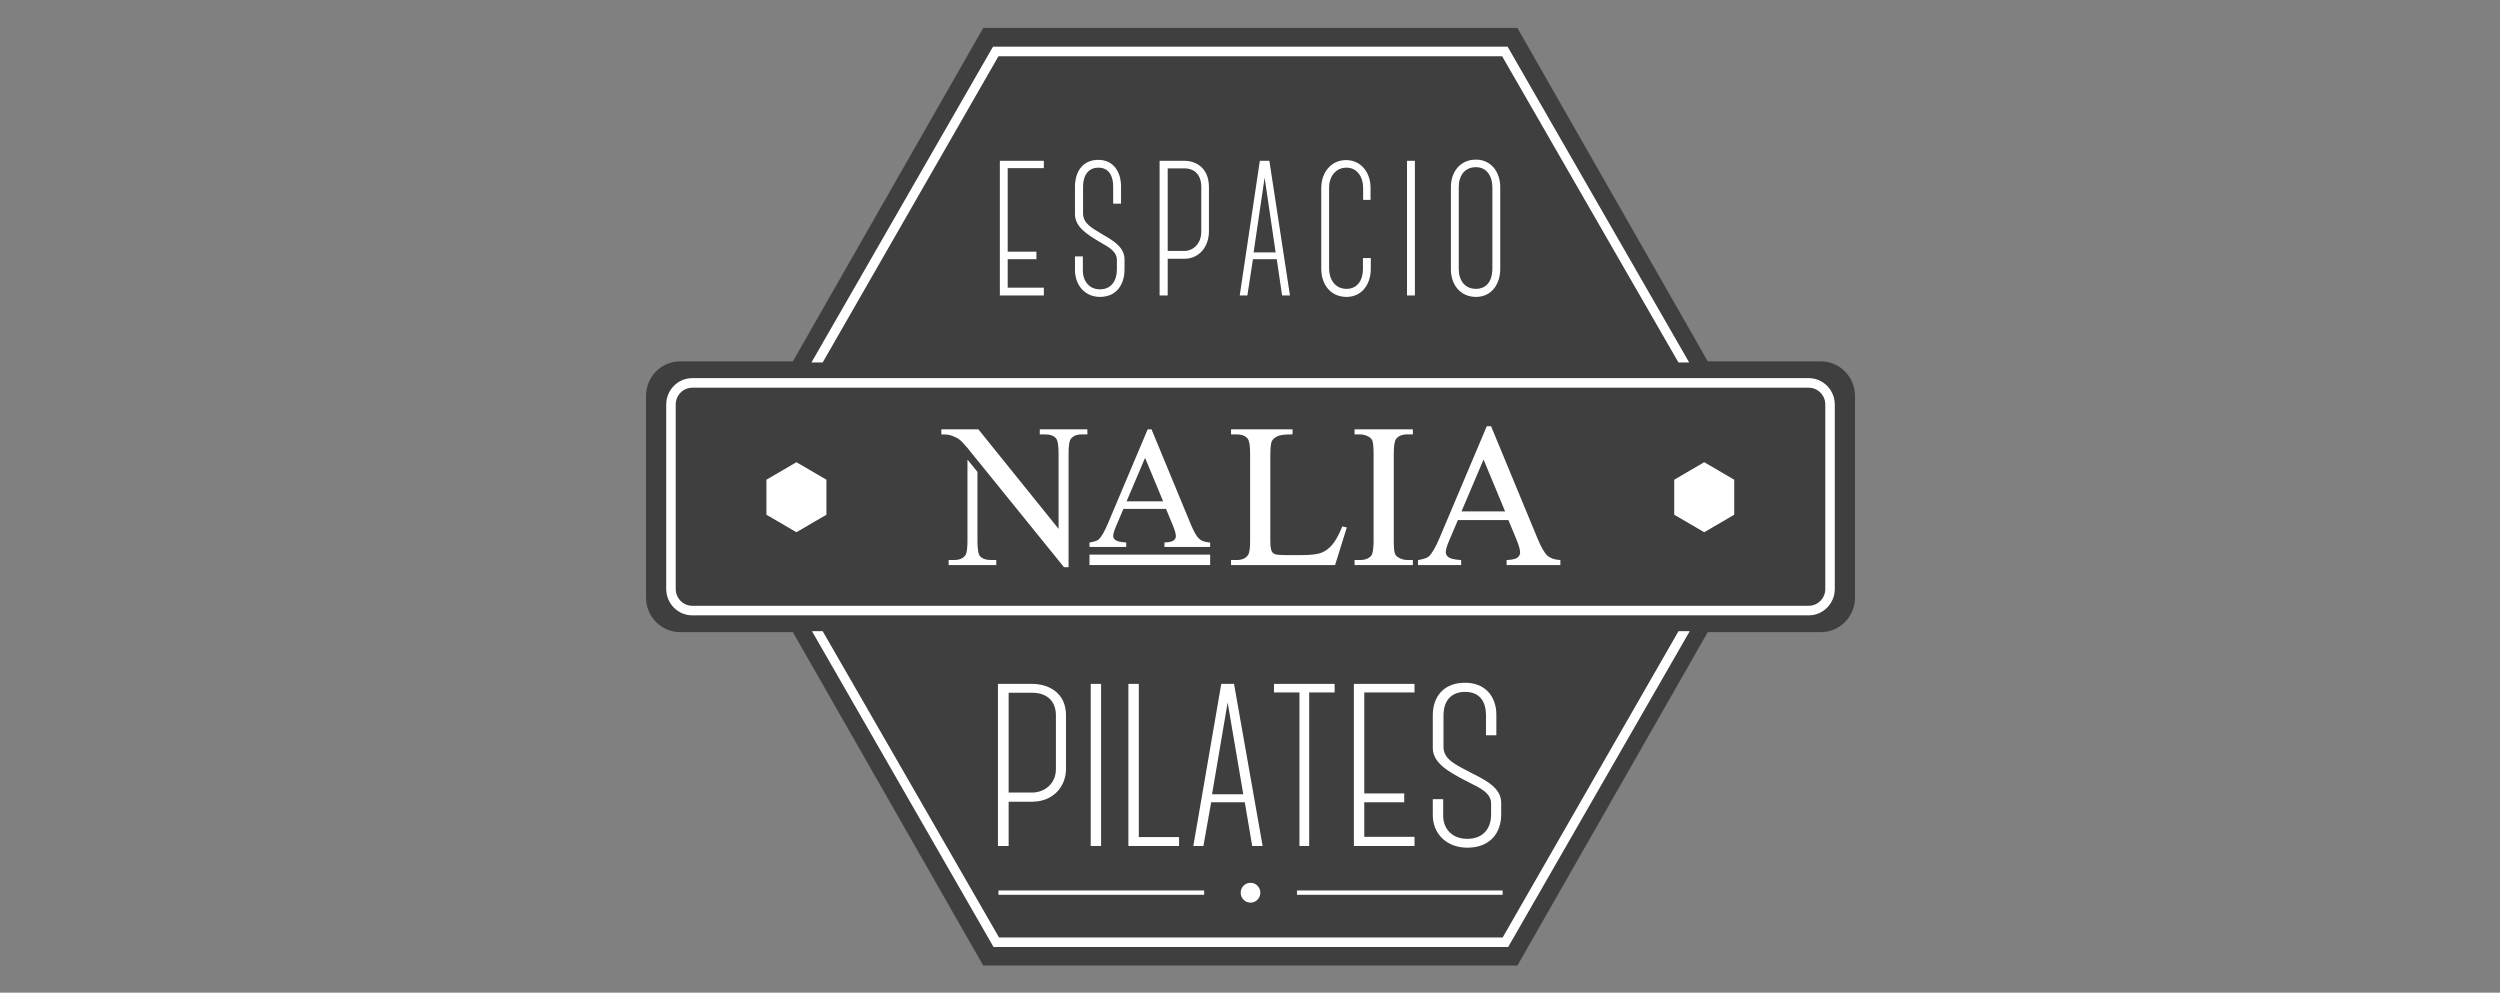 <?xml version="1.0" encoding="UTF-8"?> <!-- Generator: Adobe Illustrator 16.0.0, SVG Export Plug-In . SVG Version: 6.00 Build 0) --> <svg xmlns="http://www.w3.org/2000/svg" xmlns:xlink="http://www.w3.org/1999/xlink" version="1.1" id="Capa_1" x="0px" y="0px" width="507px" height="201.316px" viewBox="0 0 507 201.316" xml:space="preserve"><rect x="0" y="0" width="507" height="201.316" fill="#808080" stroke="none"/> <g> <path fill="#3F3F3F" d="M369.269,73.284h-22.933L307.729,5.666h-108.33l-38.606,67.619h-22.856c-3.825,0-6.927,3.137-6.927,7.006 v40.901c0,3.867,3.102,7.004,6.927,7.004h22.856l38.606,67.62h108.33l38.606-67.62h22.933c3.825,0,6.927-3.137,6.927-7.004V80.291 C376.195,76.421,373.094,73.284,369.269,73.284z"></path> <g> <path fill="#FFFFFF" stroke="#FFFFFF" stroke-width="0.277" d="M204.221,33.961v17.215h5.826v1.257h-5.826v6.044h7.327v1.309 h-8.64V32.751h8.64v1.21H204.221z"></path> <path fill="#FFFFFF" stroke="#FFFFFF" stroke-width="0.277" d="M218.143,54.562v-2.421h1.318v2.421 c-0.096,2.222,1.127,4.255,3.617,4.255c2.396,0,3.568-1.838,3.568-4.208v-1.838c0-1.838-1.6-2.708-3.381-3.722 c-2.868-1.693-5.074-3.144-5.123-5.561v-5.562c0-3.05,1.506-5.368,4.604-5.368c2.866,0,4.46,2.222,4.46,5.271v3.337h-1.312v-3.289 c0-2.174-0.848-4.014-3.147-4.014c-1.878,0-3.241,1.308-3.241,4.062v5.464c0.09,2.029,1.736,2.902,3.994,4.257 c2.256,1.305,4.416,2.563,4.416,4.979v1.983c0,2.998-1.551,5.463-4.838,5.463C220.211,60.072,218.097,57.897,218.143,54.562z"></path> <path fill="#FFFFFF" stroke="#FFFFFF" stroke-width="0.277" d="M245.031,46.969c0,2.756-1.738,5.367-4.842,5.367h-3.52v7.45 h-1.363V32.751h4.883c2.258,0,4.842,1.354,4.842,5.175V46.969z M243.762,37.926c0-2.417-1.314-3.916-3.572-3.916h-3.52v17.022 h3.52c1.836,0,3.572-1.499,3.572-4.062V37.926z"></path> <path fill="#FFFFFF" stroke="#FFFFFF" stroke-width="0.277" d="M259.051,52.433h-5.076l-1.128,7.353h-1.27l4.039-27.035h1.694 l4.132,27.035h-1.313L259.051,52.433z M258.859,51.322l-2.393-16.249l-2.396,16.249H258.859z"></path> <path fill="#FFFFFF" stroke="#FFFFFF" stroke-width="0.277" d="M268.091,54.513V38.117c0-3.044,1.92-5.509,4.879-5.509 c2.96,0,4.84,2.417,4.84,5.509v2.273h-1.222v-2.273c0-2.173-1.176-4.253-3.524-4.253c-2.111,0-3.662,1.645-3.662,4.253v16.396 c0,2.125,1.221,4.206,3.662,4.206c2.398,0,3.479-1.935,3.479-4.157V52.48h1.313v2.082c0,2.706-1.501,5.51-4.792,5.51 C269.92,60.072,268.091,57.606,268.091,54.513z"></path> <path fill="#FFFFFF" stroke="#FFFFFF" stroke-width="0.277" d="M285.482,59.786V32.751h1.316v27.035H285.482z"></path> <path fill="#FFFFFF" stroke="#FFFFFF" stroke-width="0.277" d="M294.38,54.609V37.926c0-2.853,1.693-5.415,4.937-5.415 c3.005,0,4.79,2.466,4.79,5.415v16.636c0,2.852-1.601,5.51-4.79,5.51C296.217,60.072,294.38,57.655,294.38,54.609z M295.695,37.926v16.683c0,2.175,1.176,4.11,3.621,4.11c2.396,0,3.475-1.886,3.475-4.157V37.926c0-2.033-1.033-4.159-3.475-4.159 C296.871,33.767,295.695,35.655,295.695,37.926z"></path> </g> <polygon fill="#FFFFFF" stroke="#FFFFFF" stroke-width="0.277" stroke-miterlimit="10" points="202.405,11.271 166.752,73.375 164.8,73.375 201.46,9.608 305.664,9.608 342.325,73.375 340.475,73.375 304.718,11.271 "></polygon> <polygon fill="#FFFFFF" stroke="#FFFFFF" stroke-width="0.277" stroke-miterlimit="10" points="304.828,190.25 340.481,128.146 342.434,128.146 305.773,191.915 201.573,191.915 164.91,128.146 166.759,128.146 202.519,190.25 "></polygon> <g> <path fill="#FFFFFF" stroke="#FFFFFF" stroke-width="0.277" stroke-miterlimit="10" d="M216.044,155.971 c0,3.325-2.417,6.476-6.729,6.476h-4.901v8.979h-1.892v-32.594h6.793c3.134,0,6.729,1.632,6.729,6.239V155.971z M214.277,145.07 c0-2.914-1.828-4.721-4.962-4.721h-4.901v20.52h4.901c2.547,0,4.962-1.808,4.962-4.898V145.07z"></path> <path fill="#FFFFFF" stroke="#FFFFFF" stroke-width="0.277" stroke-miterlimit="10" d="M221.336,171.425v-32.594h1.827v32.594 H221.336z"></path> <path fill="#FFFFFF" stroke="#FFFFFF" stroke-width="0.277" stroke-miterlimit="10" d="M238.973,169.904v1.521h-9.997v-32.594 h1.83v31.073H238.973z"></path> <path fill="#FFFFFF" stroke="#FFFFFF" stroke-width="0.277" stroke-miterlimit="10" d="M252.561,162.561h-7.053l-1.572,8.864 h-1.764l5.619-32.594h2.353l5.751,32.594h-1.831L252.561,162.561z M252.302,161.22l-3.335-19.587l-3.332,19.587H252.302z"></path> <path fill="#FFFFFF" stroke="#FFFFFF" stroke-width="0.277" stroke-miterlimit="10" d="M270.524,140.289h-5.16v31.136h-1.697 v-31.136h-5.162v-1.458h12.02V140.289z"></path> <path fill="#FFFFFF" stroke="#FFFFFF" stroke-width="0.277" stroke-miterlimit="10" d="M276.535,140.289v20.757h8.103v1.515 h-8.103v7.287h10.191v1.577h-12.021v-32.594h12.021v1.458H276.535z"></path> <path fill="#FFFFFF" stroke="#FFFFFF" stroke-width="0.277" stroke-miterlimit="10" d="M290.708,165.124v-2.914h1.832v2.914 c-0.128,2.684,1.565,5.132,5.03,5.132c3.333,0,4.967-2.216,4.967-5.071v-2.217c0-2.213-2.223-3.267-4.704-4.489 c-3.984-2.041-7.056-3.789-7.125-6.704v-6.704c0-3.674,2.096-6.469,6.407-6.469c3.981,0,6.205,2.681,6.205,6.353v4.022h-1.826 v-3.965c0-2.624-1.18-4.836-4.379-4.836c-2.614,0-4.51,1.572-4.51,4.895v6.588c0.129,2.449,2.419,3.497,5.553,5.131 c3.137,1.575,6.143,3.092,6.143,6.002v2.394c0,3.613-2.156,6.587-6.73,6.587C293.586,171.771,290.649,169.148,290.708,165.124z"></path> </g> <path fill="#FFFFFF" stroke="#FFFFFF" stroke-width="0.277" d="M251.75,181.045c0,1.034,0.829,1.871,1.853,1.871 c1.021,0,1.853-0.837,1.853-1.871c0-1.037-0.832-1.875-1.853-1.875C252.579,179.17,251.75,180.008,251.75,181.045z"></path> <g> <rect x="263.062" y="180.647" fill="#FFFFFF" stroke="#FFFFFF" stroke-width="0.08" width="41.622" height="0.79"></rect> <g> <rect x="202.54" y="180.647" fill="#FFFFFF" stroke="#FFFFFF" stroke-width="0.08" width="41.621" height="0.79"></rect> </g> </g> <path fill="#FFFFFF" stroke="#FFFFFF" stroke-width="0.277" stroke-miterlimit="10" d="M366.801,76.825H140.404 c-2.847,0-5.154,2.333-5.154,5.214v37.405c0,2.879,2.308,5.212,5.154,5.212h226.396c2.847,0,5.154-2.333,5.154-5.212V82.039 C371.955,79.158,369.647,76.825,366.801,76.825z M370.311,119.443c0,1.958-1.574,3.549-3.51,3.549H140.404 c-1.937,0-3.51-1.591-3.51-3.549V82.039c0-1.958,1.573-3.552,3.51-3.552h226.396c1.936,0,3.51,1.593,3.51,3.552V119.443z"></path> <g> <path fill="#FFFFFF" stroke="#FFFFFF" stroke-width="0.277" stroke-miterlimit="10" d="M236.559,103.063h-8.82l-1.546,3.636 c-0.383,0.896-0.572,1.563-0.572,2.003c0,0.351,0.165,0.66,0.494,0.927c0.33,0.267,1.043,0.438,2.144,0.52v0.629h-7.173v-0.629 c0.949-0.169,1.565-0.392,1.847-0.663c0.572-0.545,1.204-1.647,1.899-3.312l8.01-18.962h0.594l7.925,19.164 c0.642,1.541,1.221,2.541,1.74,3.002c0.523,0.459,1.248,0.716,2.181,0.772v0.629h-8.993v-0.629c0.906-0.046,1.521-0.199,1.84-0.46 c0.318-0.261,0.479-0.577,0.479-0.949c0-0.5-0.223-1.287-0.672-2.365L236.559,103.063z M236.089,101.804l-3.867-9.311 l-3.964,9.311H236.089z"></path> <path fill="#FFFFFF" stroke="#FFFFFF" stroke-width="0.277" stroke-miterlimit="10" d="M272.303,106.919l0.654,0.143 l-2.307,7.391h-20.854v-0.743h1.009c1.145,0,1.956-0.375,2.445-1.123c0.279-0.43,0.417-1.419,0.417-2.976V92.033 c0-1.701-0.186-2.767-0.556-3.195c-0.518-0.591-1.288-0.884-2.307-0.884h-1.009V87.21h12.196v0.744 c-1.432-0.013-2.432,0.119-3.011,0.4c-0.578,0.283-0.97,0.638-1.183,1.068c-0.212,0.428-0.316,1.454-0.316,3.071v17.117 c0,1.113,0.104,1.877,0.316,2.291c0.16,0.281,0.403,0.488,0.734,0.624c0.333,0.134,1.366,0.199,3.102,0.199h1.965 c2.066,0,3.518-0.152,4.353-0.462c0.834-0.311,1.596-0.853,2.284-1.639C270.922,109.842,271.612,108.606,272.303,106.919z"></path> <path fill="#FFFFFF" stroke="#FFFFFF" stroke-width="0.277" stroke-miterlimit="10" d="M286.389,113.709v0.743h-11.544v-0.743 h0.953c1.109,0,1.92-0.326,2.427-0.984c0.317-0.428,0.478-1.461,0.478-3.094V92.033c0-1.379-0.091-2.291-0.261-2.732 c-0.135-0.333-0.404-0.624-0.817-0.862c-0.581-0.324-1.192-0.484-1.826-0.484h-0.953V87.21h11.544v0.744h-0.977 c-1.101,0-1.896,0.327-2.4,0.984c-0.332,0.428-0.499,1.461-0.499,3.094v17.598c0,1.382,0.088,2.291,0.257,2.732 c0.136,0.337,0.416,0.622,0.841,0.864c0.569,0.318,1.168,0.481,1.802,0.481H286.389z"></path> <path fill="#FFFFFF" stroke="#FFFFFF" stroke-width="0.277" stroke-miterlimit="10" d="M305.994,105.331h-10.428l-1.826,4.3 c-0.451,1.058-0.678,1.846-0.678,2.369c0,0.415,0.199,0.784,0.585,1.096c0.393,0.315,1.234,0.52,2.536,0.613v0.743H287.7v-0.743 c1.127-0.201,1.853-0.463,2.184-0.782c0.678-0.643,1.424-1.951,2.247-3.92l9.476-22.419h0.694l9.377,22.66 c0.755,1.825,1.439,3.006,2.056,3.546c0.619,0.544,1.475,0.85,2.573,0.915v0.743H305.68v-0.743 c1.069-0.054,1.796-0.232,2.175-0.542c0.376-0.306,0.564-0.686,0.564-1.127c0-0.588-0.265-1.517-0.793-2.792L305.994,105.331z M305.441,103.846l-4.574-11.01l-4.684,11.01H305.441z"></path> <g> <path fill="#FFFFFF" stroke="#FFFFFF" stroke-width="0.277" stroke-miterlimit="10" d="M211.005,87.21v0.744h0.933 c1.061,0,1.836,0.282,2.325,0.842c0.37,0.416,0.555,1.459,0.555,3.134v15.714L198.35,87.21h-7.312v0.744 c0.782,0,1.363,0.06,1.749,0.178c0.78,0.259,1.373,0.532,1.777,0.828c0.403,0.292,0.996,0.9,1.777,1.826l0.551,0.702l1.198,1.479 v-0.01l17.76,21.937h0.72V91.93c0-1.525,0.143-2.502,0.432-2.932c0.479-0.695,1.286-1.043,2.427-1.043h0.953V87.21H211.005z"></path> <path fill="#FFFFFF" stroke="#FFFFFF" stroke-width="0.277" stroke-miterlimit="10" d="M198.627,112.865 c-0.358-0.416-0.536-1.46-0.536-3.132V95.759l-1.749-2.16v16.134c0,1.525-0.146,2.504-0.435,2.933 c-0.478,0.696-1.291,1.043-2.445,1.043h-0.936v0.743h9.379v-0.743h-0.953C199.903,113.709,199.131,113.428,198.627,112.865z"></path> </g> <rect x="221.085" y="112.614" fill="#FFFFFF" stroke="#FFFFFF" stroke-width="0.277" stroke-miterlimit="10" width="24.195" height="1.838"></rect> </g> <polygon fill="#FFFFFF" stroke="#FFFFFF" stroke-width="0.277" stroke-miterlimit="10" points="167.457,104.305 161.513,107.776 155.568,104.305 155.568,97.366 161.513,93.895 167.457,97.366 "></polygon> <polygon fill="#FFFFFF" stroke="#FFFFFF" stroke-width="0.277" stroke-miterlimit="10" points="351.561,104.305 345.616,107.776 339.674,104.305 339.674,97.366 345.616,93.895 351.561,97.366 "></polygon> </g> </svg> 